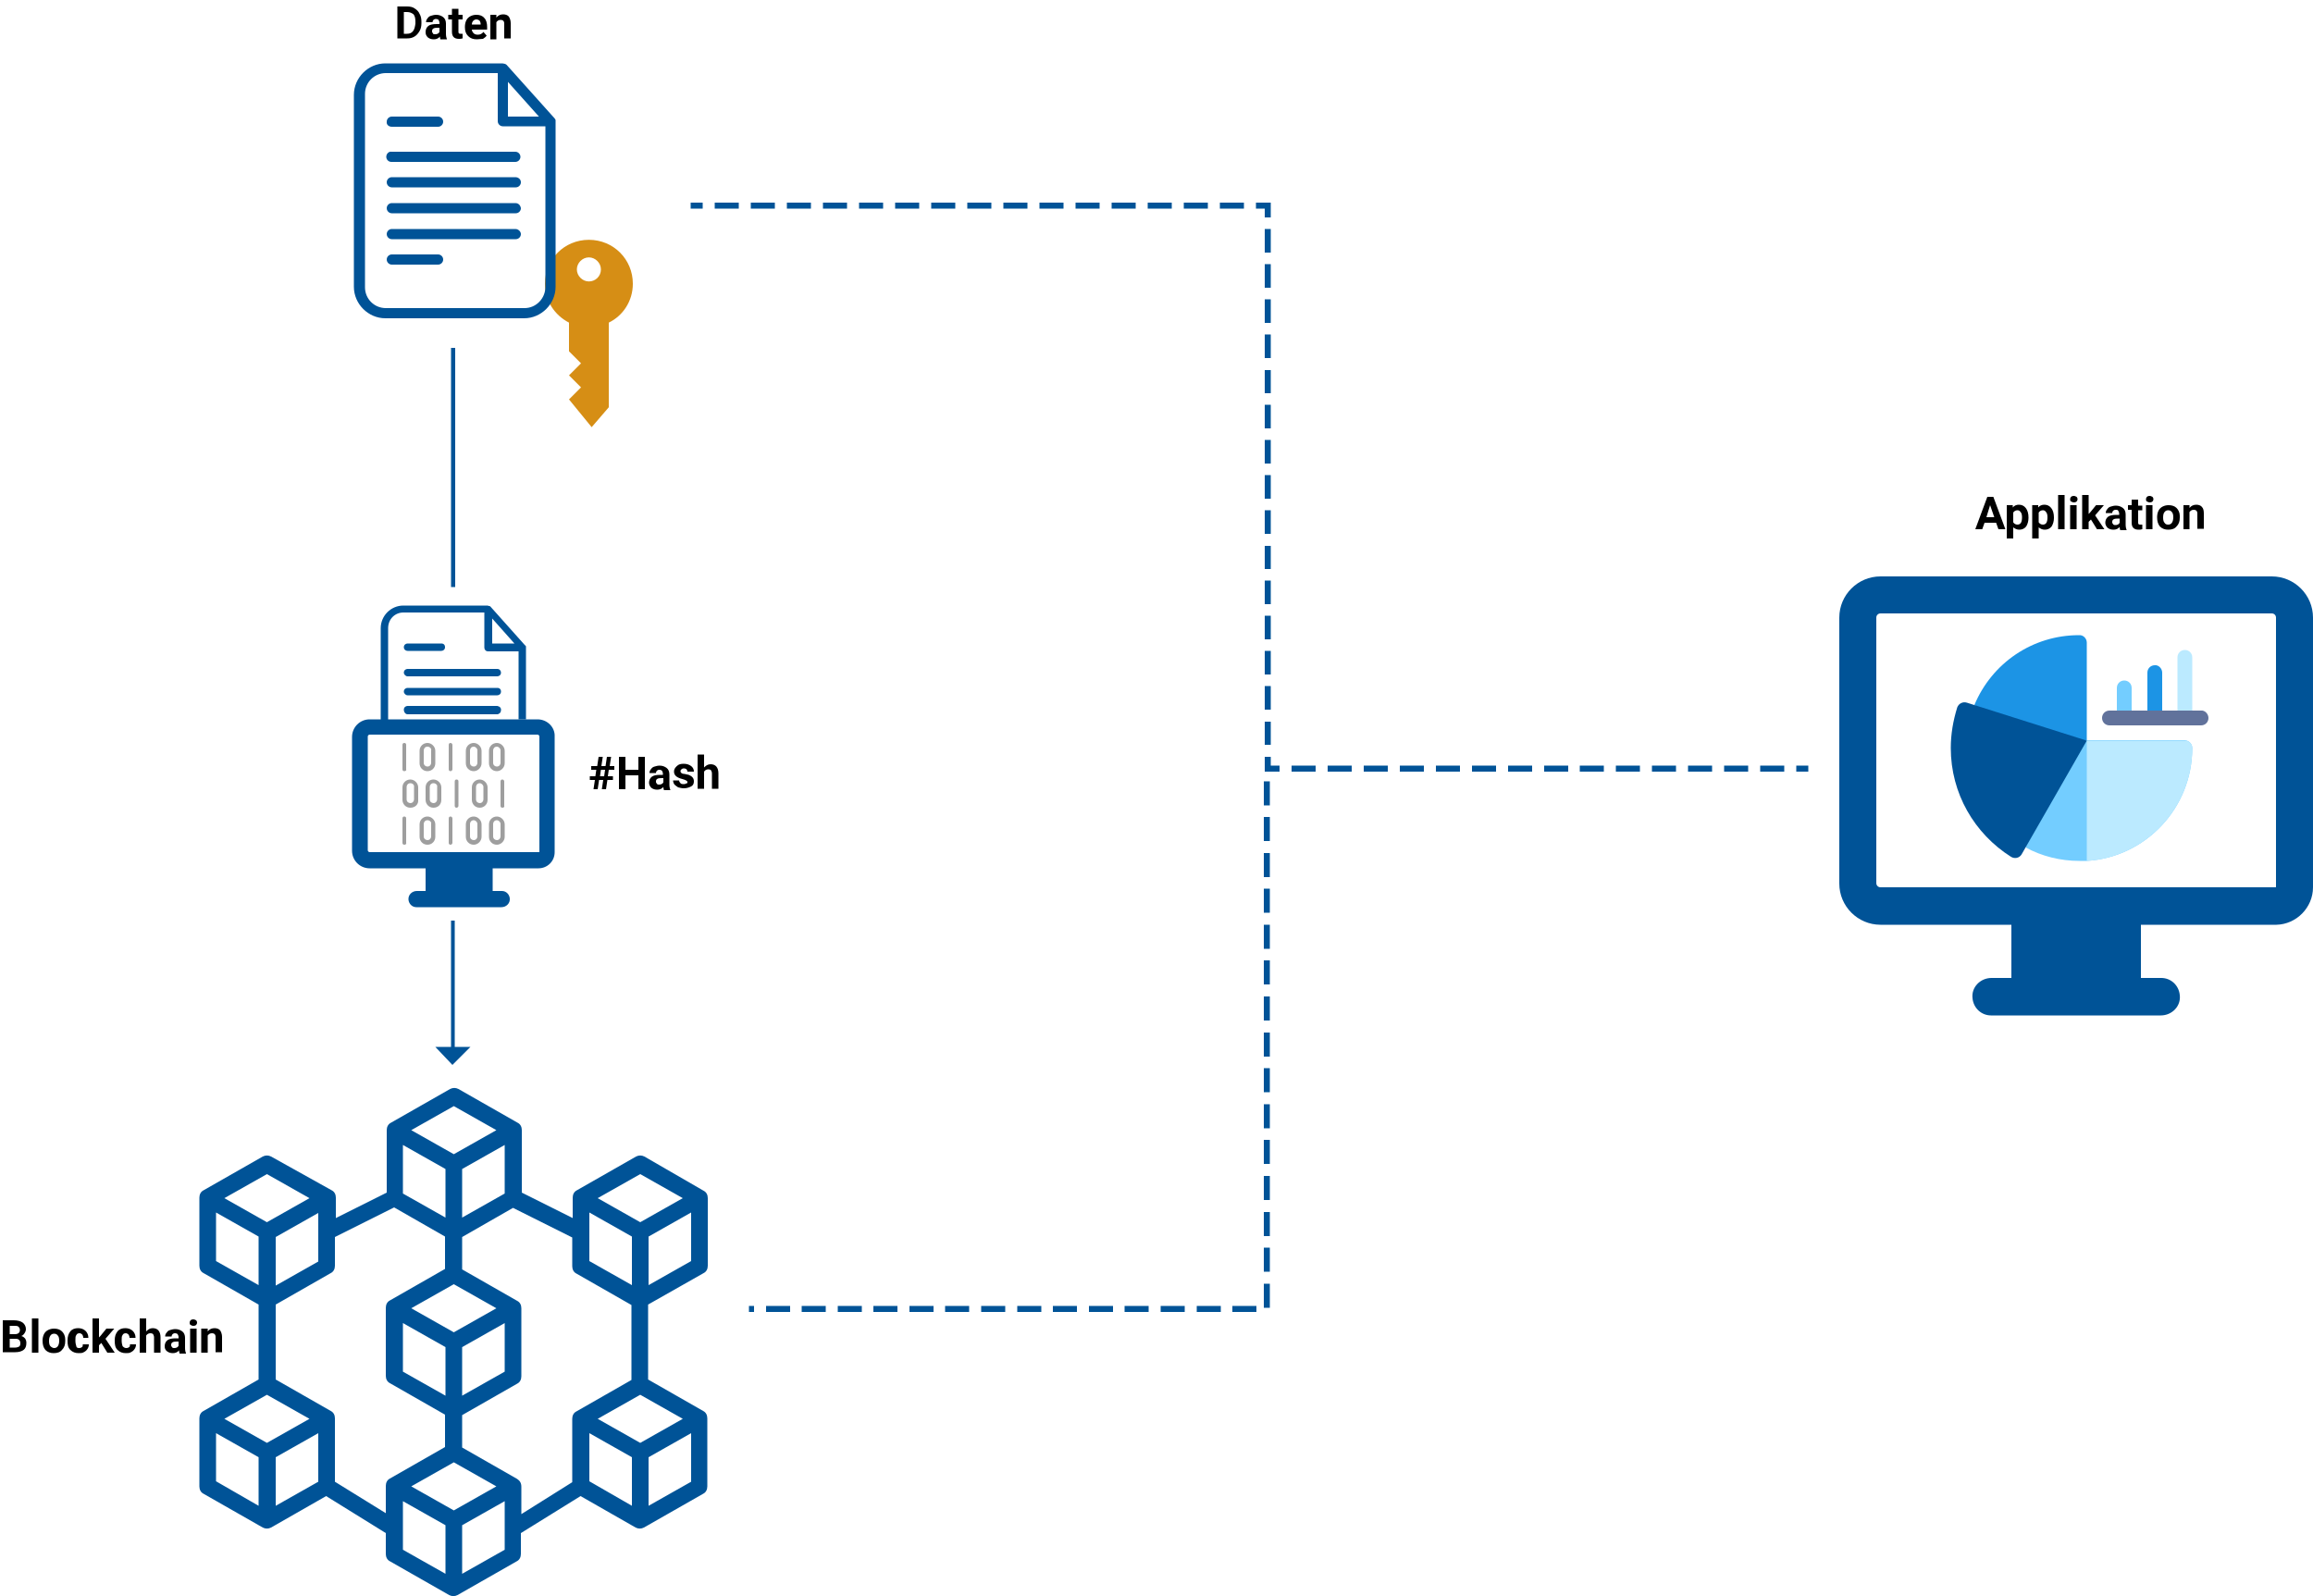<?xml version="1.0" encoding="utf-8"?>
<!-- Generator: Adobe Illustrator 23.0.2, SVG Export Plug-In . SVG Version: 6.00 Build 0)  -->
<svg version="1.1" id="Layer_1" xmlns="http://www.w3.org/2000/svg" xmlns:xlink="http://www.w3.org/1999/xlink" x="0px" y="0px"
	 width="500px" height="345px" viewBox="0 0 500 345" style="enable-background:new 0 0 500 345;" xml:space="preserve">
<style type="text/css">
	.st0{fill:#005397;}
	.st1{fill:#D68E15;}
	.st2{fill:none;}
	.st3{fill:#00ADED;}
	.st4{fill:#9E9E9E;}
	.st5{fill:#73CDFF;}
	.st6{fill:#1C94E5;}
	.st7{fill:#BBEAFF;}
	.st8{fill:#61729B;}
</style>
<g id="Blockchain_1_">
	<path class="st0" d="M152.1,275.2c0.6-0.3,0.9-0.9,0.9-1.6V259c0-0.7-0.3-1.3-0.9-1.6l-12.8-7.4c-0.6-0.3-1.2-0.3-1.8,0l-12.8,7.3
		c-0.6,0.3-0.9,0.9-0.9,1.6v4.4l-11-5.5v-13.5c0-0.7-0.3-1.3-0.9-1.6l-12.8-7.3c-0.6-0.3-1.2-0.3-1.8,0l-12.8,7.3
		c-0.6,0.3-0.9,0.9-0.9,1.6v13.5l-11,5.5v-4.4c0-0.7-0.3-1.3-0.9-1.6L58.6,250c-0.6-0.3-1.2-0.3-1.8,0l-12.8,7.3
		c-0.6,0.3-0.9,0.9-0.9,1.6v14.7c0,0.7,0.3,1.3,0.9,1.6l11.9,6.8v16.2L44,305c-0.6,0.3-0.9,0.9-0.9,1.6v14.7c0,0.7,0.3,1.3,0.9,1.6
		l12.8,7.3c0.6,0.3,1.2,0.3,1.8,0l11.9-6.8l12.9,8v4.5c0,0.7,0.3,1.3,0.9,1.6l12.8,7.3c0.6,0.3,1.2,0.3,1.8,0l12.8-7.3
		c0.6-0.3,0.9-0.9,0.9-1.6v-4.5l12.9-8l11.9,6.8c0.6,0.3,1.2,0.3,1.8,0l12.8-7.3c0.6-0.3,0.9-0.9,0.9-1.6v-14.7
		c0-0.7-0.3-1.3-0.9-1.6l-11.9-6.8v-16.2L152.1,275.2z M140.2,277.8v-10.5l9.2-5.2v10.5L140.2,277.8z M138.4,311.9l-9.2-5.2l9.2-5.2
		l9.2,5.2L138.4,311.9z M127.4,262.1l9.2,5.2v10.5l-9.2-5.2V262.1z M138.4,253.8l9.2,5.2l-9.2,5.2l-9.2-5.2L138.4,253.8z
		 M98.1,326.5l-9.2-5.2l9.2-5.2l9.2,5.2L98.1,326.5z M87.1,286l9.2,5.2v10.5l-9.2-5.2V286z M99.9,291.2l9.2-5.2v10.5l-9.2,5.2V291.2
		z M98.1,288l-9.2-5.2l9.2-5.2l9.2,5.2L98.1,288z M87.1,247.5l9.2,5.2v10.5l-9.2-5.2V247.5z M99.9,252.7l9.2-5.2v10.5l-9.2,5.2
		V252.7z M98.1,239.1l9.2,5.2l-9.2,5.2l-9.2-5.2L98.1,239.1z M59.6,267.4l9.2-5.2v10.5l-9.2,5.2V267.4z M57.7,253.8l9.2,5.2
		l-9.2,5.2l-9.2-5.2L57.7,253.8z M46.7,262.1l9.2,5.2v10.5l-9.2-5.2V262.1z M57.7,311.9l-9.2-5.2l9.2-5.2l9.2,5.2L57.7,311.9z
		 M46.7,309.8l9.2,5.2v10.5l-9.2-5.3V309.8z M59.6,325.5V315l9.2-5.2v10.5L59.6,325.5z M72.4,320.3v-13.7c0-0.7-0.3-1.3-0.9-1.6
		l-11.9-6.8v-16.2l11.9-6.8c0.6-0.3,0.9-0.9,0.9-1.6v-6.2l12.8-6.4l11,6.3v7l-11.9,6.8c-0.6,0.3-0.9,0.9-0.9,1.6v14.7
		c0,0.7,0.3,1.3,0.9,1.6l11.9,6.8v7l-11.9,6.8c-0.6,0.3-0.9,0.9-0.9,1.6v5.9L72.4,320.3z M87.1,324.5l9.2,5.2v10.5l-9.2-5.2V324.5z
		 M99.9,340.2v-10.5l9.2-5.2v10.5L99.9,340.2z M111.8,319.7l-11.9-6.8v-7l11.9-6.8c0.6-0.3,0.9-0.9,0.9-1.6v-14.7
		c0-0.7-0.3-1.3-0.9-1.6l-11.9-6.8v-7l11-6.3l12.8,6.4v6.2c0,0.7,0.3,1.3,0.9,1.6l11.9,6.8v16.2l-11.9,6.8c-0.6,0.3-0.9,0.9-0.9,1.6
		v13.7l-11,6.9v-5.9C112.7,320.6,112.4,320.1,111.8,319.7z M127.4,309.8l9.2,5.2v10.5l-9.2-5.3V309.8z M140.2,325.5V315l9.2-5.2
		v10.5L140.2,325.5z"/>
</g>
<g>
	<g transform="translate(0,-952.362)">
		<path class="st1" d="M136.8,1013.7c0,3.7-2.1,6.9-5.2,8.4v18.3l-3.7,4.3l-4.9-6l2.6-2.6l-2.6-2.6l2.6-2.6l-2.6-2.6v-6.2
			c-3.1-1.6-5.2-4.7-5.2-8.4c0-5.3,4.2-9.5,9.5-9.5S136.8,1008.4,136.8,1013.7z M129.9,1010.6c0-1.4-1.2-2.6-2.6-2.6
			s-2.6,1.2-2.6,2.6c0,1.4,1.2,2.6,2.6,2.6S129.9,1012.1,129.9,1010.6z"/>
	</g>
	<g>
		<g>
			<g>
				<path class="st0" d="M120.1,25.9c0,0,0,0-0.1-0.1c0,0,0-0.1-0.1-0.2L109.5,14c0,0-0.2-0.1-0.3-0.2c0,0,0,0-0.1,0
					c-0.1,0-0.3-0.1-0.5-0.1H83.3c-3.7,0-6.8,3.1-6.8,6.8V62c0,3.7,3.1,6.8,6.8,6.8h30c3.7,0,6.8-3.1,6.8-6.8V26.3
					C120.1,26.2,120.1,26,120.1,25.9z M109.8,17.7l6.7,7.5h-6.7V17.7z M117.9,62c0,2.5-2,4.6-4.5,4.6h-30c-2.5,0-4.5-2-4.5-4.5V20.3
					c0-2.5,2-4.5,4.5-4.5h24.2v10.4c0,0.6,0.5,1.1,1.1,1.1h9.2L117.9,62L117.9,62z"/>
				<path class="st0" d="M84.7,27.4h10c0.6,0,1.1-0.5,1.1-1.1s-0.5-1.1-1.1-1.1h-10c-0.6,0-1.1,0.5-1.1,1.1
					C83.5,27,84.1,27.4,84.7,27.4z"/>
				<path class="st0" d="M94.7,55h-10c-0.6,0-1.1,0.5-1.1,1.1c0,0.6,0.5,1.1,1.1,1.1h10c0.6,0,1.1-0.5,1.1-1.1
					C95.8,55.5,95.3,55,94.7,55z"/>
				<path class="st0" d="M83.5,33.9c0,0.6,0.5,1.1,1.1,1.1h26.8c0.6,0,1.1-0.5,1.1-1.1c0-0.6-0.5-1.1-1.1-1.1H84.6
					C84.1,32.7,83.5,33.2,83.5,33.9z"/>
				<path class="st0" d="M111.4,38.3H84.7c-0.6,0-1.1,0.5-1.1,1.1c0,0.6,0.5,1.1,1.1,1.1h26.8c0.6,0,1.1-0.5,1.1-1.1
					C112.6,38.8,112.1,38.3,111.4,38.3z"/>
				<path class="st0" d="M111.4,43.9H84.7c-0.6,0-1.1,0.5-1.1,1.1c0,0.6,0.5,1.1,1.1,1.1h26.8c0.6,0,1.1-0.5,1.1-1.1
					C112.5,44.4,112.1,43.9,111.4,43.9z"/>
				<path class="st0" d="M111.4,49.5H84.7c-0.6,0-1.1,0.5-1.1,1.1c0,0.6,0.5,1.1,1.1,1.1h26.8c0.6,0,1.1-0.5,1.1-1.1
					C112.6,50.1,112.1,49.5,111.4,49.5z"/>
			</g>
		</g>
	</g>
</g>
<g>
	<path class="st2" d="M107.9,154.3c0.3-0.1,0.5-0.4,0.5-0.8C108.4,153.9,108.1,154.2,107.9,154.3z"/>
	<polygon class="st2" points="112.2,140.7 112.2,140.7 112.2,155.4 112.2,155.4 112.2,155.4 112.2,140.7 	"/>
	<path class="st3" d="M108.3,153.4c-0.1-0.3-0.2-0.5-0.5-0.6C108.1,152.9,108.3,153.1,108.3,153.4z"/>
	<g>
		<g>
			<g>
				<path class="st4" d="M87.4,166.7c-0.3,0-0.4-0.2-0.4-0.4v-5.3c0-0.3,0.2-0.4,0.4-0.4c0.3,0,0.4,0.2,0.4,0.4v5.3
					C87.9,166.5,87.7,166.7,87.4,166.7z"/>
			</g>
			<g>
				<path class="st4" d="M97.4,166.7c-0.3,0-0.4-0.2-0.4-0.4v-5.3c0-0.3,0.2-0.4,0.4-0.4s0.4,0.2,0.4,0.4v5.3
					C97.8,166.5,97.6,166.7,97.4,166.7z"/>
			</g>
			<g>
				<path class="st4" d="M92.4,166.7c-1,0-1.7-0.8-1.7-1.7v-2.7c0-1,0.8-1.7,1.7-1.7s1.7,0.8,1.7,1.7v2.7
					C94.1,165.9,93.4,166.7,92.4,166.7z M92.4,161.4c-0.5,0-0.8,0.4-0.8,0.8v2.7c0,0.5,0.4,0.8,0.8,0.8c0.5,0,0.8-0.4,0.8-0.8v-2.7
					C93.3,161.8,92.9,161.4,92.4,161.4z"/>
			</g>
			<g>
				<path class="st4" d="M107.4,166.7c-1,0-1.7-0.8-1.7-1.7v-2.7c0-1,0.8-1.7,1.7-1.7s1.7,0.8,1.7,1.7v2.7
					C109.1,165.9,108.3,166.7,107.4,166.7z M107.4,161.4c-0.5,0-0.8,0.4-0.8,0.8v2.7c0,0.5,0.4,0.8,0.8,0.8c0.5,0,0.8-0.4,0.8-0.8
					v-2.7C108.2,161.8,107.8,161.4,107.4,161.4z"/>
			</g>
			<g>
				<path class="st4" d="M102.4,166.7c-1,0-1.7-0.8-1.7-1.7v-2.7c0-1,0.8-1.7,1.7-1.7s1.7,0.8,1.7,1.7v2.7
					C104.1,165.9,103.3,166.7,102.4,166.7z M102.4,161.4c-0.5,0-0.8,0.4-0.8,0.8v2.7c0,0.5,0.4,0.8,0.8,0.8c0.5,0,0.8-0.4,0.8-0.8
					v-2.7C103.2,161.8,102.8,161.4,102.4,161.4z"/>
			</g>
		</g>
		<g>
			<g>
				<path class="st4" d="M108.6,174.6c-0.3,0-0.4-0.2-0.4-0.4v-5.3c0-0.3,0.2-0.4,0.4-0.4s0.4,0.2,0.4,0.4v5.3
					C109.1,174.4,108.9,174.6,108.6,174.6z"/>
			</g>
			<g>
				<path class="st4" d="M98.7,174.6c-0.3,0-0.4-0.2-0.4-0.4v-5.3c0-0.3,0.2-0.4,0.4-0.4c0.3,0,0.4,0.2,0.4,0.4v5.3
					C99.1,174.4,98.9,174.6,98.7,174.6z"/>
			</g>
			<g>
				<path class="st4" d="M103.7,174.6c-1,0-1.7-0.8-1.7-1.7v-2.7c0-1,0.8-1.7,1.7-1.7s1.7,0.8,1.7,1.7v2.7
					C105.4,173.9,104.6,174.6,103.7,174.6z M103.7,169.3c-0.5,0-0.8,0.4-0.8,0.8v2.7c0,0.5,0.4,0.8,0.8,0.8c0.5,0,0.8-0.4,0.8-0.8
					v-2.7C104.5,169.7,104.1,169.3,103.7,169.3z"/>
			</g>
			<g>
				<path class="st4" d="M88.7,174.6c-1,0-1.7-0.8-1.7-1.7v-2.7c0-1,0.8-1.7,1.7-1.7s1.7,0.8,1.7,1.7v2.7
					C90.5,173.9,89.7,174.6,88.7,174.6z M88.7,169.3c-0.5,0-0.8,0.4-0.8,0.8v2.7c0,0.5,0.4,0.8,0.8,0.8c0.5,0,0.8-0.4,0.8-0.8v-2.7
					C89.6,169.7,89.2,169.3,88.7,169.3z"/>
			</g>
			<g>
				<path class="st4" d="M93.7,174.6c-1,0-1.7-0.8-1.7-1.7v-2.7c0-1,0.8-1.7,1.7-1.7s1.7,0.8,1.7,1.7v2.7
					C95.4,173.9,94.7,174.6,93.7,174.6z M93.7,169.3c-0.5,0-0.8,0.4-0.8,0.8v2.7c0,0.5,0.4,0.8,0.8,0.8c0.5,0,0.8-0.4,0.8-0.8v-2.7
					C94.6,169.7,94.2,169.3,93.7,169.3z"/>
			</g>
		</g>
		<g>
			<g>
				<path class="st4" d="M87.4,182.6c-0.3,0-0.4-0.2-0.4-0.4v-5.3c0-0.3,0.2-0.4,0.4-0.4c0.3,0,0.4,0.2,0.4,0.4v5.3
					C87.9,182.4,87.7,182.6,87.4,182.6z"/>
			</g>
			<g>
				<path class="st4" d="M97.4,182.6c-0.3,0-0.4-0.2-0.4-0.4v-5.3c0-0.3,0.2-0.4,0.4-0.4s0.4,0.2,0.4,0.4v5.3
					C97.8,182.4,97.6,182.6,97.4,182.6z"/>
			</g>
			<g>
				<path class="st4" d="M92.4,182.6c-1,0-1.7-0.8-1.7-1.7v-2.7c0-1,0.8-1.7,1.7-1.7s1.7,0.8,1.7,1.7v2.7
					C94.1,181.8,93.4,182.6,92.4,182.6z M92.4,177.3c-0.5,0-0.8,0.4-0.8,0.8v2.7c0,0.5,0.4,0.8,0.8,0.8c0.5,0,0.8-0.4,0.8-0.8v-2.7
					C93.3,177.7,92.9,177.3,92.4,177.3z"/>
			</g>
			<g>
				<path class="st4" d="M107.4,182.6c-1,0-1.7-0.8-1.7-1.7v-2.7c0-1,0.8-1.7,1.7-1.7s1.7,0.8,1.7,1.7v2.7
					C109.1,181.8,108.3,182.6,107.4,182.6z M107.4,177.3c-0.5,0-0.8,0.4-0.8,0.8v2.7c0,0.5,0.4,0.8,0.8,0.8c0.5,0,0.8-0.4,0.8-0.8
					v-2.7C108.2,177.7,107.8,177.3,107.4,177.3z"/>
			</g>
			<g>
				<path class="st4" d="M102.4,182.6c-1,0-1.7-0.8-1.7-1.7v-2.7c0-1,0.8-1.7,1.7-1.7s1.7,0.8,1.7,1.7v2.7
					C104.1,181.8,103.3,182.6,102.4,182.6z M102.4,177.3c-0.5,0-0.8,0.4-0.8,0.8v2.7c0,0.5,0.4,0.8,0.8,0.8c0.5,0,0.8-0.4,0.8-0.8
					v-2.7C103.2,177.7,102.8,177.3,102.4,177.3z"/>
			</g>
		</g>
	</g>
	<path class="st0" d="M87.2,132.4L87.2,132.4h17.5h0v7.6c0,0.4,0.3,0.8,0.8,0.8h6.6h0h0v14.7h1.6h0v-15.5c0-0.1,0-0.2,0-0.3
		c0,0,0,0-0.1-0.1c0,0,0-0.1-0.1-0.1l-7.5-8.4c0,0-0.1-0.1-0.2-0.1c0,0,0,0-0.1,0c-0.1,0-0.2-0.1-0.3-0.1H87.2
		c-2.7,0-4.9,2.2-4.9,4.9v19.8h1.6v-19.8C83.9,133.8,85.4,132.4,87.2,132.4z M106.4,133.7l4.8,5.4h-4.8V133.7z"/>
	<g>
		<path class="st0" d="M88.1,140.7h7.3c0.4,0,0.8-0.3,0.8-0.8c0-0.5-0.3-0.8-0.8-0.8h-7.3c-0.4,0-0.8,0.3-0.8,0.8
			C87.3,140.4,87.7,140.7,88.1,140.7z"/>
		<path class="st2" d="M88.1,150.3h19.4c0.4,0,0.8-0.3,0.8-0.8c0,0,0,0,0,0c0,0.5-0.4,0.8-0.8,0.8L88.1,150.3
			c-0.5,0-0.8-0.4-0.8-0.8l0,0C87.3,150,87.7,150.3,88.1,150.3z"/>
		<path class="st2" d="M88.1,144.6h19.4c0.5,0,0.8,0.4,0.8,0.8l0,0c0-0.4-0.3-0.8-0.8-0.8L88.1,144.6c-0.4,0-0.8,0.3-0.8,0.8
			c0,0,0,0,0,0C87.3,145,87.7,144.6,88.1,144.6z"/>
		<path class="st2" d="M88.1,139.1h7.3c0.5,0,0.8,0.3,0.8,0.8c0,0.5-0.4,0.8-0.8,0.8h-7.3c-0.4,0-0.8-0.3-0.8-0.8
			C87.3,139.5,87.7,139.1,88.1,139.1z"/>
		<path class="st2" d="M87.3,145.4c0-0.5,0.4-0.8,0.8-0.8h19.4c0.5,0,0.8,0.4,0.8,0.8l0,0c0,0,0,0,0,0c0,0.5-0.4,0.8-0.8,0.8H88.1
			C87.7,146.3,87.3,145.8,87.3,145.4C87.3,145.4,87.3,145.4,87.3,145.4L87.3,145.4z"/>
		<path class="st2" d="M87.3,149.5c0-0.5,0.4-0.8,0.8-0.8h19.4c0.5,0,0.8,0.3,0.8,0.8l0,0c0,0,0,0,0,0c0,0.5-0.4,0.8-0.8,0.8H88.1
			C87.7,150.3,87.3,150,87.3,149.5C87.3,149.5,87.3,149.5,87.3,149.5L87.3,149.5z"/>
		<path class="st2" d="M88.1,152.7h19.4c0.1,0,0.2,0,0.3,0.1c0.3,0.1,0.4,0.3,0.5,0.6c0,0.1,0,0.1,0,0.2c0,0.3-0.2,0.6-0.5,0.8
			c-0.1,0-0.2,0.1-0.3,0.1H88.1c-0.5,0-0.8-0.4-0.8-0.8C87.3,153.1,87.7,152.7,88.1,152.7z"/>
		<path class="st0" d="M88.1,146.2h19.4c0.4,0,0.8-0.3,0.8-0.8c0-0.4-0.3-0.8-0.8-0.8H88.1c-0.4,0-0.8,0.3-0.8,0.8
			C87.3,145.8,87.7,146.2,88.1,146.2z"/>
		<path class="st0" d="M88.1,150.3h19.4c0.4,0,0.8-0.3,0.8-0.8c0-0.5-0.3-0.8-0.8-0.8H88.1c-0.4,0-0.8,0.3-0.8,0.8
			C87.3,149.9,87.7,150.3,88.1,150.3z"/>
		<path class="st0" d="M88.1,154.4h19.4c0.1,0,0.2,0,0.3-0.1c0.3-0.1,0.5-0.4,0.5-0.8c0-0.1,0-0.1,0-0.2c-0.1-0.3-0.2-0.5-0.5-0.6
			c-0.1,0-0.2-0.1-0.3-0.1H88.1c-0.4,0-0.8,0.3-0.8,0.8C87.3,154,87.7,154.4,88.1,154.4z"/>
	</g>
	<path class="st0" d="M116.2,155.5h-2.3v0h-1.6h0h0H83.9h0h-1.6h-2.4c-2.1,0-3.8,1.7-3.8,3.8v24.6c0,2.1,1.7,3.8,3.8,3.8H92v4.9
		h-1.9c-1,0-1.9,0.8-1.8,1.9c0.1,0.9,0.8,1.6,1.7,1.6h13.9h2.6h1.9c1,0,1.9-0.8,1.8-1.9c-0.1-0.9-0.8-1.6-1.7-1.6h-2v-4.9h9.9
		c1.9,0,3.5-1.5,3.5-3.5c0,0,0,0,0,0v-25C120,157.2,118.3,155.5,116.2,155.5z M116.6,184.2h-9.9h-2.6H79.9c-0.2,0-0.4-0.2-0.4-0.4
		v-24.6c0-0.2,0.2-0.4,0.4-0.4h2.3h1.7h28.3h1.7v0h2.3c0.2,0,0.4,0.2,0.4,0.4V184.2z"/>
</g>
<g>
	<g>
		<rect x="149.3" y="43.8" class="st0" width="2.6" height="1.3"/>
	</g>
	<g>
		<path class="st0" d="M268.9,45.1h-5.2v-1.3h5.2V45.1z M261.1,45.1h-5.2v-1.3h5.2V45.1z M253.3,45.1h-5.2v-1.3h5.2V45.1z
			 M245.5,45.1h-5.2v-1.3h5.2V45.1z M237.7,45.1h-5.2v-1.3h5.2V45.1z M229.9,45.1h-5.2v-1.3h5.2V45.1z M222.1,45.1h-5.2v-1.3h5.2
			V45.1z M214.3,45.1h-5.2v-1.3h5.2V45.1z M206.5,45.1h-5.2v-1.3h5.2V45.1z M198.7,45.1h-5.2v-1.3h5.2V45.1z M190.9,45.1h-5.2v-1.3
			h5.2V45.1z M183.1,45.1h-5.2v-1.3h5.2V45.1z M175.3,45.1h-5.2v-1.3h5.2V45.1z M167.5,45.1h-5.2v-1.3h5.2V45.1z M159.7,45.1h-5.2
			v-1.3h5.2V45.1z"/>
	</g>
	<g>
		<polygon class="st0" points="274.7,47 273.4,47 273.4,45.1 271.5,45.1 271.5,43.8 274.7,43.8 		"/>
	</g>
	<g>
		<path class="st0" d="M274.7,161h-1.3V156h1.3V161z M274.7,153.4h-1.3v-5.1h1.3V153.4z M274.7,145.8h-1.3v-5.1h1.3V145.8z
			 M274.7,138.2h-1.3v-5.1h1.3V138.2z M274.7,130.6h-1.3v-5.1h1.3V130.6z M274.7,123h-1.3V118h1.3V123z M274.7,115.4h-1.3v-5.1h1.3
			V115.4z M274.7,107.8h-1.3v-5.1h1.3V107.8z M274.7,100.2h-1.3v-5.1h1.3V100.2z M274.7,92.6h-1.3v-5.1h1.3V92.6z M274.7,85h-1.3V80
			h1.3V85z M274.7,77.4h-1.3v-5.1h1.3V77.4z M274.7,69.8h-1.3v-5.1h1.3V69.8z M274.7,62.2h-1.3v-5.1h1.3V62.2z M274.7,54.6h-1.3
			v-5.1h1.3V54.6z"/>
	</g>
	<g>
		<polygon class="st0" points="276.6,166.8 273.4,166.8 273.4,163.6 274.7,163.6 274.7,165.5 276.6,165.5 		"/>
	</g>
	<g>
		<path class="st0" d="M385.7,166.8h-5.2v-1.3h5.2V166.8z M377.9,166.8h-5.2v-1.3h5.2V166.8z M370.1,166.8h-5.2v-1.3h5.2V166.8z
			 M362.3,166.8h-5.2v-1.3h5.2V166.8z M354.5,166.8h-5.2v-1.3h5.2V166.8z M346.7,166.8h-5.2v-1.3h5.2V166.8z M339,166.8h-5.2v-1.3
			h5.2V166.8z M331.2,166.8H326v-1.3h5.2V166.8z M323.4,166.8h-5.2v-1.3h5.2V166.8z M315.6,166.8h-5.2v-1.3h5.2V166.8z M307.8,166.8
			h-5.2v-1.3h5.2V166.8z M300,166.8h-5.2v-1.3h5.2V166.8z M292.2,166.8H287v-1.3h5.2V166.8z M284.4,166.8h-5.2v-1.3h5.2V166.8z"/>
	</g>
	<g>
		<rect x="388.3" y="165.5" class="st0" width="2.6" height="1.3"/>
	</g>
</g>
<g>
	<path class="st0" d="M271.6,283.6h-5.2v-1.3h5.2V283.6z M263.9,283.6h-5.2v-1.3h5.2V283.6z M256.1,283.6h-5.2v-1.3h5.2V283.6z
		 M248.3,283.6h-5.2v-1.3h5.2V283.6z M240.6,283.6h-5.2v-1.3h5.2V283.6z M232.8,283.6h-5.2v-1.3h5.2V283.6z M225.1,283.6h-5.2v-1.3
		h5.2V283.6z M217.3,283.6h-5.2v-1.3h5.2V283.6z M209.5,283.6h-5.2v-1.3h5.2V283.6z M201.8,283.6h-5.2v-1.3h5.2V283.6z M194,283.6
		h-5.2v-1.3h5.2V283.6z M186.3,283.6h-5.2v-1.3h5.2V283.6z M178.5,283.6h-5.2v-1.3h5.2V283.6z M170.8,283.6h-5.2v-1.3h5.2V283.6z
		 M163,283.6h-1.1v-1.3h1.1V283.6z M274.5,282.7h-1.3v-5.2h1.3V282.7z M274.5,274.9h-1.3v-5.2h1.3V274.9z M274.5,267.2h-1.3V262h1.3
		V267.2z M274.5,259.4h-1.3v-5.2h1.3V259.4z M274.5,251.6h-1.3v-5.2h1.3V251.6z M274.5,243.9h-1.3v-5.2h1.3V243.9z M274.5,236.1
		h-1.3v-5.2h1.3V236.1z M274.5,228.4h-1.3v-5.2h1.3V228.4z M274.5,220.6h-1.3v-5.2h1.3V220.6z M274.5,212.8h-1.3v-5.2h1.3V212.8z
		 M274.5,205.1h-1.3v-5.2h1.3V205.1z M274.5,197.3h-1.3v-5.2h1.3V197.3z M274.5,189.6h-1.3v-5.2h1.3V189.6z M274.5,181.8h-1.3v-5.2
		h1.3V181.8z M274.5,174.1h-1.3v-5.2h1.3V174.1z"/>
</g>
<path class="st0" d="M500,191.8C500,191.7,500,191.7,500,191.8v-58.3c0-4.9-4-8.9-8.9-8.9h-84.6c-4.9,0-8.9,4-8.9,8.9v57.5
	c0,4.9,4,8.9,8.9,8.9h28.3c0,0,0,0,0,0v11.5c0,0,0,0,0,0h-4.3c-2.4,0-4.4,2-4.1,4.4c0.2,2.1,1.9,3.7,4,3.7h36.7c2.4,0,4.4-2,4.1-4.4
	c-0.2-2.1-1.9-3.7-4-3.7h-4.4c0,0,0,0,0,0v-11.5c0,0,0,0,0,0h29.3C496.4,199.8,500,196.2,500,191.8L500,191.8
	C500,191.8,500,191.8,500,191.8z M406.5,191.8c-0.5,0-0.9-0.4-0.9-0.9v-57.4c0-0.5,0.4-0.9,0.9-0.9h84.6c0.5,0,0.9,0.4,0.9,0.9v58.3
	H406.5z"/>
<g>
	<rect x="97.5" y="75.2" class="st0" width="0.9" height="51.7"/>
</g>
<polygon class="st0" points="98.3,226.3 98.3,199 97.5,199 97.5,226.3 94.1,226.3 97.8,230.2 101.7,226.3 "/>
<g>
	<path d="M85.9,8.4v-7H88c0.6,0,1.2,0.1,1.6,0.4c0.5,0.3,0.9,0.7,1.1,1.2c0.3,0.5,0.4,1.1,0.4,1.7v0.3c0,0.6-0.1,1.2-0.4,1.7
		c-0.3,0.5-0.6,0.9-1.1,1.2c-0.5,0.3-1,0.4-1.6,0.4H85.9z M87.3,2.6v4.7H88c0.6,0,1-0.2,1.3-0.6c0.3-0.4,0.4-0.9,0.5-1.6V4.7
		c0-0.7-0.1-1.2-0.4-1.6C89,2.8,88.6,2.6,88,2.6H87.3z"/>
	<path d="M95.2,8.4c-0.1-0.1-0.1-0.3-0.1-0.5c-0.3,0.4-0.8,0.6-1.3,0.6c-0.5,0-0.9-0.1-1.3-0.4C92.1,7.7,92,7.4,92,6.9
		c0-0.5,0.2-1,0.6-1.3c0.4-0.3,1-0.4,1.8-0.4H95V4.9c0-0.2-0.1-0.4-0.2-0.6c-0.1-0.1-0.3-0.2-0.6-0.2c-0.2,0-0.4,0.1-0.5,0.2
		c-0.1,0.1-0.2,0.3-0.2,0.5h-1.4c0-0.3,0.1-0.6,0.3-0.8c0.2-0.3,0.4-0.5,0.8-0.6c0.3-0.1,0.7-0.2,1.1-0.2c0.6,0,1.1,0.2,1.5,0.5
		c0.4,0.3,0.6,0.8,0.6,1.4v2.2c0,0.5,0.1,0.9,0.2,1.1v0.1H95.2z M94,7.4c0.2,0,0.4,0,0.6-0.1s0.3-0.2,0.4-0.4V6h-0.5
		c-0.7,0-1.1,0.2-1.1,0.7l0,0.1c0,0.2,0.1,0.3,0.2,0.4C93.6,7.4,93.8,7.4,94,7.4z"/>
	<path d="M99.1,1.9v1.3h0.9v1h-0.9v2.6c0,0.2,0,0.3,0.1,0.4c0.1,0.1,0.2,0.1,0.4,0.1c0.2,0,0.3,0,0.4,0v1c-0.3,0.1-0.6,0.1-0.8,0.1
		c-1,0-1.5-0.5-1.5-1.5V4.2h-0.8v-1h0.8V1.9H99.1z"/>
	<path d="M103.1,8.5c-0.8,0-1.4-0.2-1.9-0.7c-0.5-0.5-0.7-1.1-0.7-1.9V5.8c0-0.5,0.1-1,0.3-1.4c0.2-0.4,0.5-0.7,0.9-0.9
		c0.4-0.2,0.8-0.3,1.3-0.3c0.7,0,1.3,0.2,1.7,0.7c0.4,0.4,0.6,1.1,0.6,1.9v0.6h-3.3c0,0.3,0.2,0.6,0.4,0.8c0.2,0.2,0.5,0.3,0.9,0.3
		c0.5,0,0.9-0.2,1.2-0.6l0.7,0.8c-0.2,0.3-0.5,0.5-0.8,0.7C103.9,8.4,103.5,8.5,103.1,8.5z M103,4.2c-0.3,0-0.5,0.1-0.7,0.3
		C102.1,4.7,102,5,102,5.3h1.9V5.2c0-0.3-0.1-0.5-0.2-0.7C103.5,4.3,103.2,4.2,103,4.2z"/>
	<path d="M107.3,3.2l0,0.6c0.4-0.5,0.9-0.7,1.5-0.7c0.5,0,1,0.2,1.2,0.5s0.4,0.8,0.4,1.4v3.3h-1.4V5.1c0-0.3-0.1-0.5-0.2-0.6
		c-0.1-0.1-0.3-0.2-0.6-0.2c-0.4,0-0.7,0.2-0.9,0.5v3.7H106V3.2H107.3z"/>
</g>
<g>
	<path d="M130.4,168.6h-0.9l-0.3,2h-0.9l0.3-2h-1.1v-0.8h1.2l0.2-1.4h-1.1v-0.8h1.3l0.3-2h0.9l-0.3,2h0.9l0.3-2h0.9l-0.3,2h1v0.8
		h-1.2l-0.2,1.4h1.1v0.8h-1.2l-0.3,2h-0.9L130.4,168.6z M129.7,167.8h0.9l0.2-1.4h-0.9L129.7,167.8z"/>
	<path d="M139.4,170.6h-1.4v-3h-2.8v3h-1.4v-7h1.4v2.8h2.8v-2.8h1.4V170.6z"/>
	<path d="M143.5,170.6c-0.1-0.1-0.1-0.3-0.1-0.5c-0.3,0.4-0.8,0.6-1.3,0.6c-0.5,0-0.9-0.1-1.3-0.4c-0.3-0.3-0.5-0.7-0.5-1.1
		c0-0.5,0.2-1,0.6-1.3c0.4-0.3,1-0.4,1.8-0.4h0.6v-0.3c0-0.2-0.1-0.4-0.2-0.6c-0.1-0.1-0.3-0.2-0.6-0.2c-0.2,0-0.4,0.1-0.5,0.2
		c-0.1,0.1-0.2,0.3-0.2,0.5h-1.4c0-0.3,0.1-0.6,0.3-0.8c0.2-0.3,0.4-0.5,0.8-0.6c0.3-0.1,0.7-0.2,1.1-0.2c0.6,0,1.1,0.2,1.5,0.5
		c0.4,0.3,0.6,0.8,0.6,1.4v2.2c0,0.5,0.1,0.9,0.2,1.1v0.1H143.5z M142.4,169.6c0.2,0,0.4,0,0.6-0.1s0.3-0.2,0.4-0.4v-0.9h-0.5
		c-0.7,0-1.1,0.2-1.1,0.7l0,0.1c0,0.2,0.1,0.3,0.2,0.4C142,169.5,142.2,169.6,142.4,169.6z"/>
	<path d="M148.6,169.1c0-0.2-0.1-0.3-0.3-0.4s-0.4-0.2-0.8-0.3c-1.2-0.3-1.8-0.8-1.8-1.6c0-0.5,0.2-0.8,0.6-1.2s0.9-0.5,1.5-0.5
		c0.7,0,1.2,0.2,1.6,0.5s0.6,0.7,0.6,1.2h-1.4c0-0.2-0.1-0.4-0.2-0.5c-0.1-0.1-0.3-0.2-0.6-0.2c-0.2,0-0.4,0.1-0.5,0.2
		c-0.1,0.1-0.2,0.2-0.2,0.4c0,0.2,0.1,0.3,0.2,0.4c0.1,0.1,0.4,0.2,0.7,0.2c0.3,0.1,0.6,0.1,0.9,0.2c0.7,0.3,1.1,0.7,1.1,1.4
		c0,0.5-0.2,0.9-0.6,1.1s-0.9,0.4-1.6,0.4c-0.4,0-0.8-0.1-1.2-0.2c-0.3-0.2-0.6-0.4-0.8-0.6c-0.2-0.3-0.3-0.6-0.3-0.9h1.3
		c0,0.2,0.1,0.4,0.3,0.6s0.4,0.2,0.7,0.2c0.3,0,0.5-0.1,0.6-0.2C148.5,169.4,148.6,169.3,148.6,169.1z"/>
	<path d="M152.2,165.9c0.4-0.4,0.8-0.7,1.4-0.7c1.1,0,1.7,0.7,1.7,2v3.3h-1.4v-3.3c0-0.3-0.1-0.5-0.2-0.7c-0.1-0.1-0.3-0.2-0.6-0.2
		c-0.4,0-0.7,0.2-0.9,0.5v3.7h-1.4v-7.4h1.4V165.9z"/>
</g>
<g>
	<path d="M0.6,292.4v-7h2.4c0.8,0,1.5,0.2,1.9,0.5c0.4,0.3,0.7,0.8,0.7,1.4c0,0.3-0.1,0.6-0.3,0.9c-0.2,0.3-0.4,0.5-0.7,0.6
		c0.4,0.1,0.6,0.3,0.8,0.5c0.2,0.3,0.3,0.6,0.3,1c0,0.7-0.2,1.2-0.6,1.5c-0.4,0.3-1,0.5-1.8,0.5H0.6z M2.1,288.4h1.1
		c0.7,0,1.1-0.3,1.1-0.9c0-0.3-0.1-0.5-0.3-0.7s-0.5-0.2-0.9-0.2h-1V288.4z M2.1,289.4v1.9h1.2c0.3,0,0.6-0.1,0.8-0.2
		s0.3-0.4,0.3-0.7c0-0.6-0.3-1-1-1H2.1z"/>
	<path d="M8.2,292.4H6.9v-7.4h1.4V292.4z"/>
	<path d="M9.2,289.8c0-0.5,0.1-1,0.3-1.4s0.5-0.7,0.9-0.9c0.4-0.2,0.8-0.3,1.3-0.3c0.7,0,1.3,0.2,1.7,0.6c0.4,0.4,0.7,1,0.7,1.7
		l0,0.4c0,0.8-0.2,1.4-0.7,1.9c-0.4,0.5-1,0.7-1.8,0.7c-0.7,0-1.3-0.2-1.8-0.7C9.4,291.3,9.2,290.7,9.2,289.8L9.2,289.8z
		 M10.6,289.9c0,0.5,0.1,0.9,0.3,1.1s0.5,0.4,0.8,0.4c0.3,0,0.6-0.1,0.8-0.4c0.2-0.3,0.3-0.7,0.3-1.2c0-0.5-0.1-0.9-0.3-1.1
		c-0.2-0.3-0.5-0.4-0.8-0.4c-0.3,0-0.6,0.1-0.8,0.4S10.6,289.3,10.6,289.9z"/>
	<path d="M17.1,291.4c0.3,0,0.5-0.1,0.6-0.2c0.2-0.1,0.2-0.3,0.2-0.6h1.3c0,0.4-0.1,0.7-0.3,1s-0.4,0.5-0.8,0.7
		c-0.3,0.2-0.7,0.2-1.1,0.2c-0.7,0-1.3-0.2-1.8-0.7s-0.6-1.1-0.6-2v-0.1c0-0.8,0.2-1.4,0.6-1.9c0.4-0.5,1-0.7,1.7-0.7
		c0.6,0,1.2,0.2,1.6,0.6c0.4,0.4,0.6,0.9,0.6,1.5H18c0-0.3-0.1-0.5-0.2-0.7c-0.2-0.2-0.4-0.3-0.6-0.3c-0.3,0-0.6,0.1-0.7,0.4
		c-0.2,0.2-0.2,0.6-0.2,1.1v0.1c0,0.5,0.1,0.9,0.2,1.2C16.5,291.3,16.8,291.4,17.1,291.4z"/>
	<path d="M21.9,290.3l-0.5,0.5v1.6H20v-7.4h1.4v4.1l0.3-0.3l1.3-1.6h1.7l-1.9,2.2l2,3h-1.6L21.9,290.3z"/>
	<path d="M27.3,291.4c0.3,0,0.5-0.1,0.6-0.2c0.2-0.1,0.2-0.3,0.2-0.6h1.3c0,0.4-0.1,0.7-0.3,1s-0.4,0.5-0.8,0.7
		c-0.3,0.2-0.7,0.2-1.1,0.2c-0.7,0-1.3-0.2-1.8-0.7s-0.6-1.1-0.6-2v-0.1c0-0.8,0.2-1.4,0.6-1.9c0.4-0.5,1-0.7,1.7-0.7
		c0.6,0,1.2,0.2,1.6,0.6c0.4,0.4,0.6,0.9,0.6,1.5h-1.3c0-0.3-0.1-0.5-0.2-0.7c-0.2-0.2-0.4-0.3-0.6-0.3c-0.3,0-0.6,0.1-0.7,0.4
		c-0.2,0.2-0.2,0.6-0.2,1.1v0.1c0,0.5,0.1,0.9,0.2,1.2C26.8,291.3,27,291.4,27.3,291.4z"/>
	<path d="M31.6,287.8c0.4-0.4,0.8-0.7,1.4-0.7c1.1,0,1.7,0.7,1.7,2v3.3h-1.4v-3.3c0-0.3-0.1-0.5-0.2-0.7c-0.1-0.1-0.3-0.2-0.6-0.2
		c-0.4,0-0.7,0.2-0.9,0.5v3.7h-1.4v-7.4h1.4V287.8z"/>
	<path d="M38.8,292.4c-0.1-0.1-0.1-0.3-0.1-0.5c-0.3,0.4-0.8,0.6-1.3,0.6c-0.5,0-0.9-0.1-1.3-0.4s-0.5-0.7-0.5-1.1
		c0-0.5,0.2-1,0.6-1.3c0.4-0.3,1-0.4,1.8-0.4h0.6v-0.3c0-0.2-0.1-0.4-0.2-0.6c-0.1-0.1-0.3-0.2-0.6-0.2c-0.2,0-0.4,0.1-0.5,0.2
		c-0.1,0.1-0.2,0.3-0.2,0.5h-1.4c0-0.3,0.1-0.6,0.3-0.8c0.2-0.3,0.4-0.5,0.8-0.6c0.3-0.1,0.7-0.2,1.1-0.2c0.6,0,1.1,0.2,1.5,0.5
		c0.4,0.3,0.6,0.8,0.6,1.4v2.2c0,0.5,0.1,0.9,0.2,1.1v0.1H38.8z M37.6,291.4c0.2,0,0.4,0,0.6-0.1s0.3-0.2,0.4-0.4v-0.9h-0.5
		c-0.7,0-1.1,0.2-1.1,0.7l0,0.1c0,0.2,0.1,0.3,0.2,0.4C37.3,291.4,37.4,291.4,37.6,291.4z"/>
	<path d="M41,285.9c0-0.2,0.1-0.4,0.2-0.5s0.3-0.2,0.6-0.2c0.2,0,0.4,0.1,0.6,0.2c0.1,0.1,0.2,0.3,0.2,0.5c0,0.2-0.1,0.4-0.2,0.5
		s-0.3,0.2-0.6,0.2s-0.4-0.1-0.6-0.2S41,286.1,41,285.9z M42.5,292.4h-1.4v-5.2h1.4V292.4z"/>
	<path d="M44.9,287.2l0,0.6c0.4-0.5,0.9-0.7,1.5-0.7c0.5,0,1,0.2,1.2,0.5s0.4,0.8,0.4,1.4v3.3h-1.4v-3.3c0-0.3-0.1-0.5-0.2-0.6
		c-0.1-0.1-0.3-0.2-0.6-0.2c-0.4,0-0.7,0.2-0.9,0.5v3.7h-1.4v-5.2H44.9z"/>
</g>
<g>
	<path d="M431.5,113H429l-0.5,1.4H427l2.6-7h1.3l2.6,7H432L431.5,113z M429.4,111.8h1.7l-0.9-2.6L429.4,111.8z"/>
	<path d="M438.5,111.9c0,0.8-0.2,1.4-0.5,1.9c-0.4,0.5-0.9,0.7-1.5,0.7c-0.5,0-0.9-0.2-1.3-0.5v2.4h-1.4v-7.2h1.3l0,0.5
		c0.3-0.4,0.8-0.6,1.3-0.6c0.6,0,1.1,0.2,1.5,0.7C438.3,110.3,438.5,111,438.5,111.9L438.5,111.9z M437.1,111.8
		c0-0.5-0.1-0.9-0.3-1.1c-0.2-0.3-0.4-0.4-0.7-0.4c-0.4,0-0.7,0.2-0.9,0.5v2.1c0.2,0.3,0.5,0.5,0.9,0.5
		C436.8,113.4,437.1,112.9,437.1,111.8z"/>
	<path d="M444,111.9c0,0.8-0.2,1.4-0.5,1.9c-0.4,0.5-0.9,0.7-1.5,0.7c-0.5,0-0.9-0.2-1.3-0.5v2.4h-1.4v-7.2h1.3l0,0.5
		c0.3-0.4,0.8-0.6,1.3-0.6c0.6,0,1.1,0.2,1.5,0.7C443.8,110.3,444,111,444,111.9L444,111.9z M442.6,111.8c0-0.5-0.1-0.9-0.3-1.1
		c-0.2-0.3-0.4-0.4-0.7-0.4c-0.4,0-0.7,0.2-0.9,0.5v2.1c0.2,0.3,0.5,0.5,0.9,0.5C442.3,113.4,442.6,112.9,442.6,111.8z"/>
	<path d="M446.3,114.4h-1.4v-7.4h1.4V114.4z"/>
	<path d="M447.5,107.9c0-0.2,0.1-0.4,0.2-0.5c0.1-0.1,0.3-0.2,0.6-0.2c0.2,0,0.4,0.1,0.6,0.2c0.1,0.1,0.2,0.3,0.2,0.5
		c0,0.2-0.1,0.4-0.2,0.5c-0.1,0.1-0.3,0.2-0.6,0.2c-0.2,0-0.4-0.1-0.6-0.2C447.5,108.3,447.5,108.1,447.5,107.9z M448.9,114.4h-1.4
		v-5.2h1.4V114.4z"/>
	<path d="M452,112.3l-0.5,0.5v1.6h-1.4v-7.4h1.4v4.1l0.3-0.3l1.3-1.6h1.7l-1.9,2.2l2,3h-1.6L452,112.3z"/>
	<path d="M458.3,114.4c-0.1-0.1-0.1-0.3-0.1-0.5c-0.3,0.4-0.8,0.6-1.3,0.6c-0.5,0-0.9-0.1-1.3-0.4c-0.3-0.3-0.5-0.7-0.5-1.1
		c0-0.5,0.2-1,0.6-1.3c0.4-0.3,1-0.4,1.8-0.4h0.6V111c0-0.2-0.1-0.4-0.2-0.6s-0.3-0.2-0.6-0.2c-0.2,0-0.4,0.1-0.5,0.2
		c-0.1,0.1-0.2,0.3-0.2,0.5h-1.4c0-0.3,0.1-0.6,0.3-0.8c0.2-0.3,0.4-0.5,0.8-0.6c0.3-0.1,0.7-0.2,1.1-0.2c0.6,0,1.1,0.2,1.5,0.5
		s0.6,0.8,0.6,1.4v2.2c0,0.5,0.1,0.9,0.2,1.1v0.1H458.3z M457.2,113.5c0.2,0,0.4,0,0.6-0.1c0.2-0.1,0.3-0.2,0.4-0.4v-0.9h-0.5
		c-0.7,0-1.1,0.2-1.1,0.7l0,0.1c0,0.2,0.1,0.3,0.2,0.4C456.8,113.4,457,113.5,457.2,113.5z"/>
	<path d="M462.2,108v1.3h0.9v1h-0.9v2.6c0,0.2,0,0.3,0.1,0.4s0.2,0.1,0.4,0.1c0.2,0,0.3,0,0.4,0v1c-0.3,0.1-0.6,0.1-0.8,0.1
		c-1,0-1.5-0.5-1.5-1.5v-2.8h-0.8v-1h0.8V108H462.2z"/>
	<path d="M463.9,107.9c0-0.2,0.1-0.4,0.2-0.5c0.1-0.1,0.3-0.2,0.6-0.2c0.2,0,0.4,0.1,0.6,0.2c0.1,0.1,0.2,0.3,0.2,0.5
		c0,0.2-0.1,0.4-0.2,0.5c-0.1,0.1-0.3,0.2-0.6,0.2c-0.2,0-0.4-0.1-0.6-0.2C463.9,108.3,463.9,108.1,463.9,107.9z M465.3,114.4h-1.4
		v-5.2h1.4V114.4z"/>
	<path d="M466.3,111.8c0-0.5,0.1-1,0.3-1.4c0.2-0.4,0.5-0.7,0.9-0.9c0.4-0.2,0.8-0.3,1.3-0.3c0.7,0,1.3,0.2,1.7,0.6
		c0.4,0.4,0.7,1,0.7,1.7l0,0.4c0,0.8-0.2,1.4-0.7,1.9c-0.4,0.5-1,0.7-1.8,0.7c-0.7,0-1.3-0.2-1.8-0.7
		C466.5,113.3,466.3,112.7,466.3,111.8L466.3,111.8z M467.6,111.9c0,0.5,0.1,0.9,0.3,1.1c0.2,0.3,0.4,0.4,0.8,0.4
		c0.3,0,0.6-0.1,0.8-0.4s0.3-0.7,0.3-1.2c0-0.5-0.1-0.9-0.3-1.1c-0.2-0.3-0.5-0.4-0.8-0.4c-0.3,0-0.6,0.1-0.8,0.4
		C467.7,110.9,467.6,111.3,467.6,111.9z"/>
	<path d="M473.3,109.2l0,0.6c0.4-0.5,0.9-0.7,1.5-0.7c0.5,0,1,0.2,1.2,0.5c0.3,0.3,0.4,0.8,0.4,1.4v3.3h-1.4v-3.3
		c0-0.3-0.1-0.5-0.2-0.6c-0.1-0.1-0.3-0.2-0.6-0.2c-0.4,0-0.7,0.2-0.9,0.5v3.7H472v-5.2H473.3z"/>
</g>
<g>
	<g>
		<path class="st5" d="M460.8,148.7v6.5c0,0.9-0.7,1.6-1.6,1.6s-1.6-0.7-1.6-1.6v-6.5c0-0.9,0.7-1.6,1.6-1.6
			S460.8,147.8,460.8,148.7z"/>
	</g>
	<g>
		<path class="st6" d="M467.4,145.4v9.8c0,0.9-0.7,1.6-1.6,1.6c-0.9,0-1.6-0.7-1.6-1.6v-9.8c0-0.9,0.7-1.6,1.6-1.6
			C466.6,143.7,467.4,144.5,467.4,145.4z"/>
	</g>
	<g>
		<path class="st7" d="M473.9,142.1v13.1c0,0.9-0.7,1.6-1.6,1.6c-0.9,0-1.6-0.7-1.6-1.6v-13.1c0-0.9,0.7-1.6,1.6-1.6
			C473.2,140.5,473.9,141.2,473.9,142.1z"/>
	</g>
	<path class="st6" d="M451.1,138.9v21.2l-13.8-0.9l-10.5-6.8c3.8-9.1,12.6-15.1,22.6-15.1C450.3,137.2,451.1,138,451.1,138.9z"/>
	<path class="st5" d="M473.9,161.7c0,13-10.1,23.6-22.8,24.4c-0.5,0-1.1,0-1.6,0c-4.1,0-8.1-1-11.6-2.9l3.2-13.3l10-9.9h21.2
		C473.2,160.1,473.9,160.8,473.9,161.7z"/>
	<path class="st7" d="M473.9,161.7c0,13-10.1,23.6-22.8,24.4v-26h21.2C473.2,160.1,473.9,160.8,473.9,161.7z"/>
	<path class="st0" d="M451.1,160.1c-1.1,1.9-13.5,23.6-14.1,24.6c-0.5,0.8-1.5,1-2.3,0.5c-7.9-5-13-13.7-13-23.5
		c0-3,0.5-5.9,1.4-8.8c0.3-0.8,1.2-1.3,2.1-1C425.2,151.9,450.8,160,451.1,160.1z"/>
	<g>
		<path class="st8" d="M477.4,155.2c0,0.9-0.7,1.6-1.6,1.6h-19.8c-0.9,0-1.6-0.7-1.6-1.6c0-0.9,0.7-1.6,1.6-1.6h19.8
			C476.6,153.5,477.4,154.3,477.4,155.2z"/>
	</g>
</g>
</svg>
